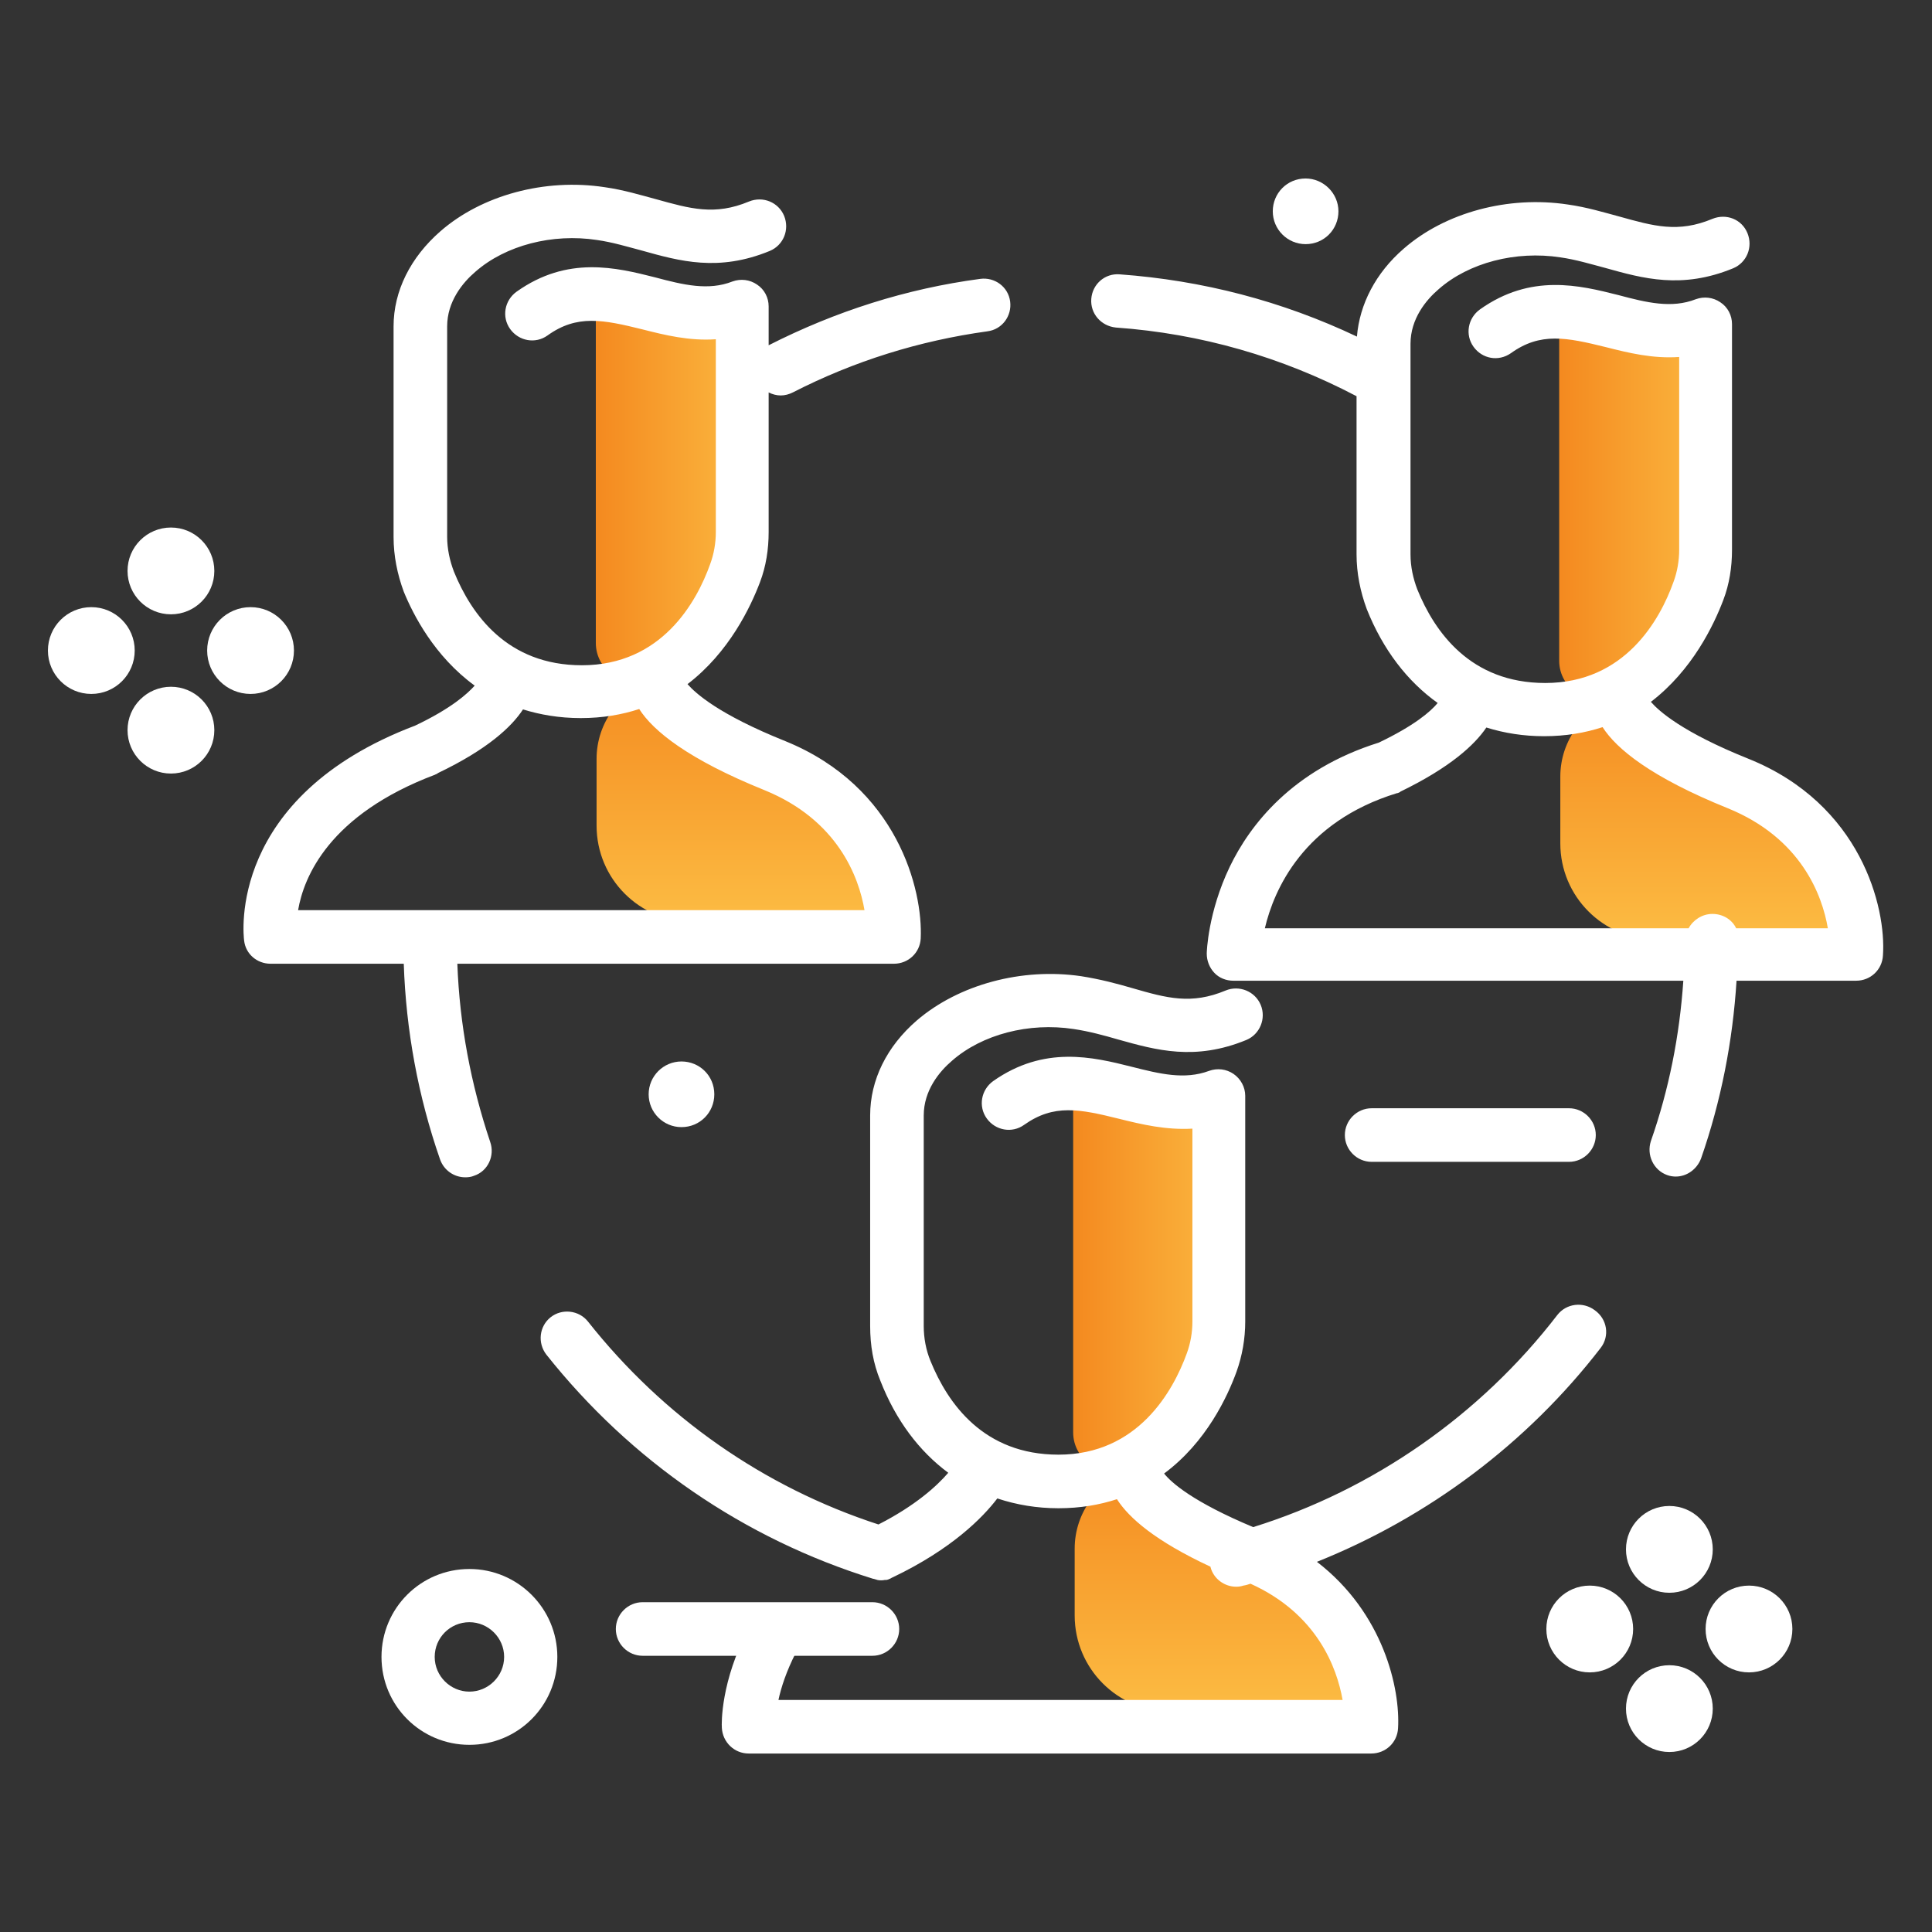<?xml version="1.0" encoding="UTF-8"?> <svg xmlns="http://www.w3.org/2000/svg" xmlns:xlink="http://www.w3.org/1999/xlink" version="1.1" id="Layer_1" x="0px" y="0px" viewBox="0 0 512 512" style="enable-background:new 0 0 512 512;" xml:space="preserve"><rect x="0" y="0" width="512" height="512" fill="#333333" stroke="none"/> <style type="text/css"> .st0{fill:url(#SVGID_1_);} .st1{fill:url(#SVGID_2_);} .st2{fill:url(#SVGID_3_);} .st3{fill:url(#SVGID_4_);} .st4{fill:url(#SVGID_5_);} .st5{fill:url(#SVGID_6_);} .st6{fill:#FFFFFF;} </style> <g> <g> <g> <linearGradient id="SVGID_1_" gradientUnits="userSpaceOnUse" x1="325.65" y1="49.69" x2="325.65" y2="-17.885" gradientTransform="matrix(1 0 0 1 0 404)"> <stop offset="0" style="stop-color:#FCBC43"></stop> <stop offset="1" style="stop-color:#F4891F"></stop> </linearGradient> <path class="st0" d="M366.5,453.6h-56.2c-14.1,0-25.5-11.4-25.5-25.5v-17.7c0-9.6,6.3-18,15.4-20.9c1.9-0.6,4-1.3,6-2.2 c0,0-2.9,10.8,20.2,20.9C349.6,418.2,364,424.9,366.5,453.6z"></path> <linearGradient id="SVGID_2_" gradientUnits="userSpaceOnUse" x1="328.359" y1="-64.138" x2="284.091" y2="-64.138" gradientTransform="matrix(1 0 0 1 0 404)"> <stop offset="0" style="stop-color:#FCBC43"></stop> <stop offset="1" style="stop-color:#F4891F"></stop> </linearGradient> <path class="st1" d="M284.5,290c1.5-0.9,41,4.6,41,4.6s4.1,24.5,0,58.8c-2.4,19.9-15.7,30.2-26.6,35.4 c-6.7,3.3-14.5-1.8-14.5-9.2v-85.5C284.5,294.1,283,290.9,284.5,290z"></path> <linearGradient id="SVGID_3_" gradientUnits="userSpaceOnUse" x1="454.35" y1="-154.895" x2="454.35" y2="-222.47" gradientTransform="matrix(1 0 0 1 0 404)"> <stop offset="0" style="stop-color:#FCBC43"></stop> <stop offset="1" style="stop-color:#F4891F"></stop> </linearGradient> <path class="st2" d="M495.2,249H439c-14.1,0-25.5-11.4-25.5-25.5v-17.7c0-9.6,6.3-18,15.4-20.9c1.9-0.6,4-1.3,6-2.2 c0,0-2.9,10.8,20.2,20.9C478.3,213.6,492.7,220.4,495.2,249z"></path> <linearGradient id="SVGID_4_" gradientUnits="userSpaceOnUse" x1="457.079" y1="-268.638" x2="412.812" y2="-268.638" gradientTransform="matrix(1 0 0 1 0 404)"> <stop offset="0" style="stop-color:#FCBC43"></stop> <stop offset="1" style="stop-color:#F4891F"></stop> </linearGradient> <path class="st3" d="M413.3,85.5c1.5-0.9,41,4.6,41,4.6s4.1,24.5,0,58.8c-2.4,19.9-15.7,30.2-26.6,35.4 c-6.7,3.3-14.5-1.8-14.5-9.2V89.6C413.3,89.6,411.8,86.3,413.3,85.5z"></path> <linearGradient id="SVGID_5_" gradientUnits="userSpaceOnUse" x1="198.95" y1="-159.578" x2="198.95" y2="-227.153" gradientTransform="matrix(1 0 0 1 0 404)"> <stop offset="0" style="stop-color:#FCBC43"></stop> <stop offset="1" style="stop-color:#F4891F"></stop> </linearGradient> <path class="st4" d="M239.8,244.3h-56.2c-14.1,0-25.5-11.4-25.5-25.5v-17.7c0-9.6,6.3-18,15.4-20.9c1.9-0.6,4-1.3,6-2.2 c0,0-2.9,10.8,20.2,20.9C222.9,208.9,237.3,215.7,239.8,244.3z"></path> <linearGradient id="SVGID_6_" gradientUnits="userSpaceOnUse" x1="201.714" y1="-273.338" x2="157.446" y2="-273.338" gradientTransform="matrix(1 0 0 1 0 404)"> <stop offset="0" style="stop-color:#FCBC43"></stop> <stop offset="1" style="stop-color:#F4891F"></stop> </linearGradient> <path class="st5" d="M158,80.8c1.5-0.9,41,4.6,41,4.6s4.1,24.5,0,58.8c-2.4,19.9-15.7,30.2-26.6,35.4c-6.7,3.3-14.5-1.8-14.5-9.2 V84.9C158,84.9,156.5,81.6,158,80.8z"></path> </g> <path class="st6" d="M121.2,255.4h115.7c3.8,0,6.9-2.9,7.1-6.7c0.6-12.8-6.1-40.2-35.9-52.3c-17.7-7.1-23.8-12.7-25.9-15.1 c11-8.4,16.7-20.4,19.2-27c1.6-4.2,2.3-8.7,2.3-13.3v-37c1,0.5,2.1,0.8,3.2,0.8c1.1,0,2.2-0.3,3.2-0.8 c16.2-8.3,33.5-13.7,51.6-16.2c3.9-0.5,6.5-4.1,6-7.9c-0.5-3.9-4.1-6.5-7.9-6c-19.6,2.6-38.4,8.6-56.1,17.6V81.2 c0-2.3-1.1-4.5-3.1-5.8c-1.9-1.3-4.3-1.6-6.5-0.8c-6.4,2.5-13,0.9-20.5-1.1c-10.3-2.6-23.2-5.8-36.7,3.8c-3.2,2.3-4,6.7-1.7,9.9 c2.3,3.2,6.7,4,9.9,1.7c7.8-5.6,14.7-4.2,25.2-1.6c5.9,1.5,12.4,3.1,19.4,2.6V141c0,2.9-0.5,5.8-1.5,8.5 c-3.6,10.1-12.9,26.8-34,26.8c-19.8,0-29.3-13.5-33.9-24.8c-1.1-2.9-1.8-6-1.8-9.3V86.5c0-6.6,4.1-11.6,7.5-14.5 c8-7,20.4-10.2,32.2-8.4c4.2,0.6,8.1,1.8,11.9,2.8c10,2.8,20.3,5.7,33.9,0.1c3.6-1.5,5.3-5.6,3.8-9.3c-1.5-3.6-5.6-5.3-9.3-3.8 c-9.1,3.8-15.6,1.9-24.6-0.6c-4.1-1.1-8.7-2.5-13.7-3.2c-15.8-2.4-32.5,2.1-43.5,11.7c-7.9,6.9-12.4,15.8-12.4,25.2v55.8 c0,5,1,9.9,2.7,14.5c2.5,6.1,8.1,17.1,18.8,24.9c-1.9,2.1-6.1,6-15.8,10.6c-49.8,18.9-45.5,55.5-45.3,57c0.4,3.5,3.4,6.1,7,6.1 H107c0.6,17.7,3.8,35.1,9.6,51.8c1,2.9,3.7,4.8,6.7,4.8c0.8,0,1.6-0.1,2.3-0.4c3.7-1.2,5.6-5.3,4.3-9 C124.8,287.4,121.8,271.6,121.2,255.4z M115.3,205.3c0.1-0.1,0.3-0.1,0.4-0.2c0.1,0,0.2-0.1,0.2-0.1s0.1,0,0.1-0.1l0,0 c13.2-6.3,19.6-12.3,22.6-16.9c4.5,1.4,9.6,2.3,15.3,2.3c5.8,0,10.9-0.9,15.5-2.4c3.7,5.8,12.9,13.3,33.2,21.5 c19.4,7.9,25,23,26.5,31.8H79C80.5,232.4,87.2,215.9,115.3,205.3z M424.2,357.2c-19.5,25.3-45.7,44.9-75.2,56.7 c17.7,13.6,22.1,33.7,21.5,44.1c-0.2,3.8-3.3,6.7-7.1,6.7h-165c-3.8,0-6.9-3-7.1-6.8c-0.1-1.2-0.3-12.3,7.1-26.4 c1.8-3.4,6.1-4.8,9.5-3s4.8,6.1,3,9.5c-2.5,4.9-3.9,9.2-4.6,12.5h149.5c-1.5-8.5-6.7-22.8-24.4-30.8c-0.6,0.2-1.2,0.4-1.9,0.5 c-0.6,0.2-1.2,0.3-1.9,0.3c-3.1,0-6-2.1-6.8-5.2v-0.1c-14.6-6.8-21.6-12.9-24.8-17.9c-4.6,1.5-9.7,2.4-15.5,2.4 c-5.7,0-11.1-0.9-16.2-2.6c-3.8,5-12,13.4-27.7,20.9c-0.3,0.1-0.5,0.3-0.8,0.4c-0.1,0-0.1,0-0.2,0.1c-0.3,0.1-0.5,0.2-0.8,0.2 c-0.1,0-0.2,0-0.3,0c-0.4,0.1-0.7,0.1-1,0.1l0,0l0,0l0,0c-0.4,0-0.6,0-1-0.1c-0.1,0-0.2-0.1-0.3-0.1c-0.3-0.1-0.4-0.1-0.7-0.2 h-0.1c-34.2-10.6-64.2-31.2-86.6-59.4c-2.4-3.1-1.9-7.5,1.1-9.9s7.5-1.9,9.9,1.1c20,25.3,46.6,43.9,77,53.8 c9.8-5,15.5-10.2,18.5-13.7c-7.7-5.7-13.9-13.9-18-24.4c-1.9-4.6-2.7-9.4-2.7-14.5v-55.8c0-9.4,4.4-18.3,12.4-25.2 c11.1-9.5,27.8-14,43.5-11.7c5.1,0.8,9.6,2,13.7,3.2c9,2.6,15.5,4.4,24.6,0.6c3.6-1.5,7.8,0.2,9.3,3.8c1.5,3.6-0.2,7.8-3.8,9.3 c-13.6,5.6-23.9,2.7-33.9-0.1c-3.8-1.1-7.8-2.2-11.9-2.8c-11.8-1.8-24.2,1.4-32.2,8.4c-3.4,2.9-7.5,7.9-7.5,14.5v55.8 c0,3.2,0.6,6.4,1.8,9.3c4.6,11.3,14.1,24.8,33.9,24.8c21.1,0,30.4-16.9,34-26.8c1-2.7,1.5-5.6,1.5-8.5v-51.1 c-7,0.4-13.4-1.1-19.4-2.6c-10.5-2.6-17.3-4-25.2,1.6c-3.2,2.3-7.6,1.5-9.9-1.7s-1.5-7.6,1.7-9.9c13.5-9.5,26.4-6.4,36.7-3.8 c7.5,1.9,14,3.5,20.5,1.1c2.2-0.8,4.6-0.5,6.5,0.8s3.1,3.5,3.1,5.8v59.8c0,4.6-0.8,9.1-2.3,13.3c-2.4,6.6-8,18.7-19.2,27 c1.9,2.4,7.6,7.5,23.6,14.2c31.8-9.9,60.2-29.7,80.6-56.2c2.4-3.1,6.8-3.6,9.9-1.3C426,349.6,426.6,354.1,424.2,357.2z M463.4,201.1c-17.7-7.1-23.8-12.7-25.9-15.1c11-8.4,16.7-20.4,19.2-27c1.6-4.2,2.3-8.7,2.3-13.3V85.9c0-2.3-1.1-4.5-3.1-5.8 c-1.9-1.3-4.3-1.6-6.5-0.8c-6.4,2.5-13,0.9-20.5-1.1c-10.3-2.6-23.2-5.8-36.7,3.8c-3.2,2.3-4,6.7-1.7,9.9c2.3,3.2,6.6,4,9.9,1.7 c7.8-5.6,14.7-4.2,25.2-1.6c5.9,1.5,12.4,3.1,19.4,2.6v51.1c0,2.9-0.5,5.8-1.5,8.5c-3.6,10.1-12.9,26.8-34,26.8 c-19.8,0-29.3-13.5-33.9-24.8c-1.1-2.9-1.8-6-1.8-9.3V91.1c0-6.6,4.1-11.6,7.5-14.5c8-7,20.4-10.2,32.2-8.4 c4.2,0.6,8.1,1.8,11.9,2.8c10,2.8,20.3,5.7,33.9,0.1c3.6-1.5,5.3-5.6,3.8-9.3s-5.6-5.3-9.3-3.8c-9.1,3.8-15.6,1.9-24.6-0.6 c-4.1-1.1-8.7-2.5-13.7-3.2c-15.8-2.4-32.5,2.1-43.5,11.7c-7.4,6.4-11.7,14.7-12.4,23.3c-19.8-9.4-40.9-14.9-62.9-16.5 c-3.9-0.3-7.2,2.6-7.5,6.5s2.6,7.2,6.5,7.6c22.5,1.6,44,7.8,63.8,18.2v41.9c0,5,1,9.9,2.7,14.5c4.3,10.8,10.8,19.2,18.8,24.9 c-1.9,2.3-6.2,6-15.6,10.5c-23,7.2-34.2,21.9-39.5,32.9c-5.8,12.1-6.1,22.6-6.1,23c0,1.9,0.7,3.7,2,5.1s3.2,2.1,5,2.1h119.3 c-1,14.6-3.8,28.8-8.6,42.5c-1.2,3.7,0.7,7.7,4.3,9c0.8,0.3,1.6,0.4,2.3,0.4c2.9,0,5.6-1.9,6.7-4.8c5.3-15.2,8.4-31.1,9.4-47.1 h31.7c3.8,0,6.9-2.9,7.1-6.7C499.9,240.5,493.2,213.1,463.4,201.1z M460.1,246c-1.1-2.3-3.5-3.8-6.3-3.8c-2.7,0-5.1,1.6-6.3,3.8 H335.2c2.4-10.2,10.2-28.2,35-35.8h0.1c0.1,0,0.2-0.1,0.3-0.1c0.2-0.1,0.3-0.1,0.4-0.2c0,0,0.1,0,0.1-0.1 c13.2-6.4,19.7-12.4,22.8-17c4.8,1.5,9.9,2.3,15.3,2.3c5.8,0,10.9-0.9,15.5-2.4c3.7,5.8,12.9,13.3,33.2,21.5 c19.4,7.9,25,23,26.5,31.8H460.1L460.1,246z"></path> <path class="st6" d="M124.4,415.8c-12.9,0-23.3,10.4-23.3,23.3s10.4,23.3,23.3,23.3s23.3-10.4,23.3-23.3 C147.7,426.2,137.2,415.8,124.4,415.8z M124.4,448.3c-5,0-9.2-4.1-9.2-9.2s4.1-9.2,9.2-9.2c5,0,9.2,4.1,9.2,9.2 S129.4,448.3,124.4,448.3z M238.3,431.7c0,3.9-3.2,7.1-7.1,7.1h-60.9c-3.9,0-7.1-3.2-7.1-7.1s3.2-7.1,7.1-7.1h60.9 C235.1,424.6,238.3,427.8,238.3,431.7z M180.6,298.7c4.9,0,8.7-3.9,8.7-8.7c0-4.9-3.9-8.7-8.7-8.7s-8.7,3.9-8.7,8.7 C171.9,294.8,175.8,298.7,180.6,298.7z M346,47.3c-4.9,0-8.7,3.9-8.7,8.7s3.9,8.7,8.7,8.7c4.9,0,8.7-3.9,8.7-8.7 S350.7,47.3,346,47.3z M415.8,307.9h-52.3c-3.9,0-7.1-3.2-7.1-7.1s3.2-7.1,7.1-7.1h52.3c3.9,0,7.1,3.2,7.1,7.1 S419.7,307.9,415.8,307.9z"></path> <circle class="st6" cx="442.4" cy="452.8" r="11.5"></circle> <circle class="st6" cx="442.4" cy="410.6" r="11.5"></circle> <circle class="st6" cx="421.3" cy="431.7" r="11.5"></circle> <circle class="st6" cx="463.5" cy="431.7" r="11.5"></circle> <circle class="st6" cx="45.3" cy="193.5" r="11.5"></circle> <circle class="st6" cx="45.3" cy="151.3" r="11.5"></circle> <circle class="st6" cx="24.2" cy="172.4" r="11.5"></circle> <circle class="st6" cx="66.4" cy="172.4" r="11.5"></circle> </g> </g> </svg> 